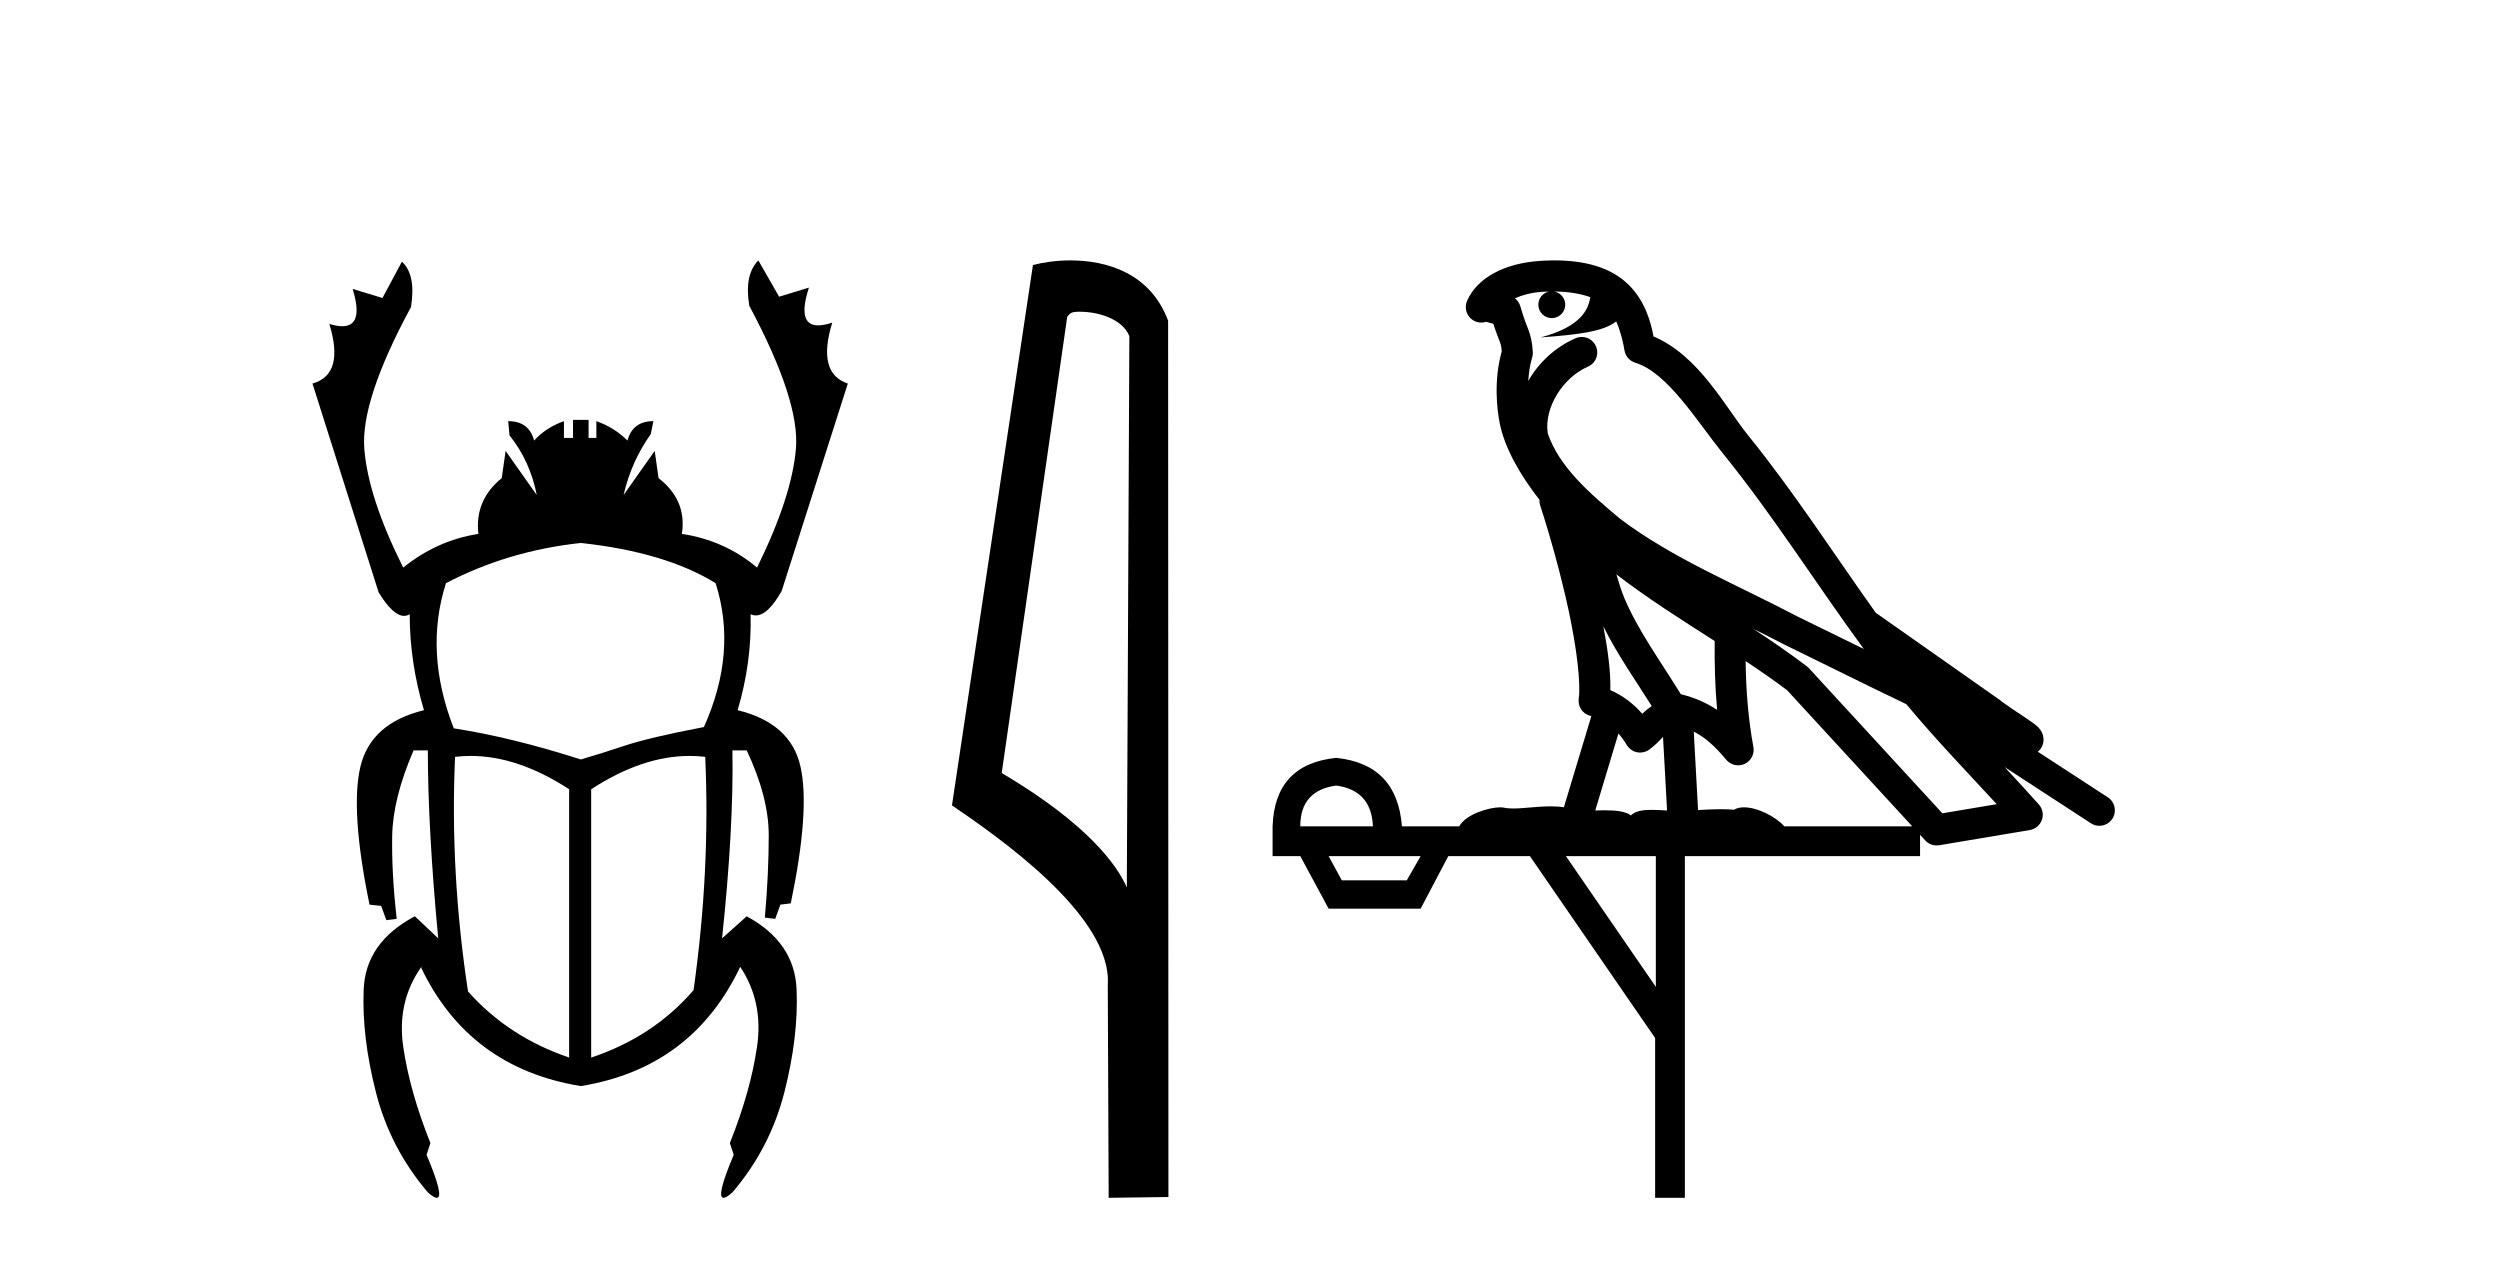 <?xml version='1.0' encoding='UTF-8' standalone='yes'?><svg xmlns='http://www.w3.org/2000/svg' xmlns:xlink='http://www.w3.org/1999/xlink' width='81.0' height='41.0' ><path d='M 18.818 17.592 Q 21.548 17.886 23.185 18.894 Q 23.899 21.12 22.807 23.556 Q 21.044 23.892 20.225 24.165 Q 19.406 24.438 18.818 24.606 Q 16.592 23.892 14.702 23.598 Q 13.736 21.12 14.45 18.894 Q 16.466 17.844 18.818 17.592 ZM 15.251 24.492 Q 16.784 24.492 18.44 25.572 L 18.44 34.265 Q 16.466 33.593 15.164 32.123 Q 14.576 28.26 14.744 24.522 Q 14.996 24.492 15.251 24.492 ZM 22.342 24.492 Q 22.597 24.492 22.849 24.522 Q 23.017 28.218 22.471 32.081 Q 21.17 33.593 19.154 34.265 L 19.154 25.572 Q 20.81 24.492 22.342 24.492 ZM 24.571 8.437 Q 24.109 8.899 24.277 9.907 Q 25.915 12.973 25.789 14.526 Q 25.663 16.08 24.529 18.39 Q 23.479 17.508 22.093 17.298 Q 22.261 16.206 21.338 15.492 L 21.212 14.61 L 20.204 16.038 Q 20.456 14.946 21.086 14.064 L 21.17 13.645 Q 20.498 13.645 20.33 14.274 Q 19.91 13.854 19.322 13.645 L 19.322 14.19 L 19.07 14.19 L 19.07 13.603 L 18.566 13.603 L 18.566 14.19 L 18.272 14.19 L 18.272 13.645 Q 17.684 13.854 17.306 14.274 Q 17.138 13.645 16.466 13.645 L 16.508 14.106 Q 17.18 14.946 17.39 16.038 L 16.382 14.61 L 16.256 15.492 Q 15.374 16.206 15.5 17.298 Q 14.156 17.508 13.064 18.39 Q 11.93 16.122 11.804 14.547 Q 11.678 12.973 13.316 9.949 Q 13.484 8.899 13.022 8.479 L 12.392 9.655 L 11.426 9.361 L 11.426 9.361 Q 11.796 10.57 11.09 10.57 Q 10.914 10.57 10.67 10.495 L 10.67 10.495 Q 11.174 12.133 10.124 12.427 L 12.266 19.188 Q 12.732 19.954 13.093 19.954 Q 13.187 19.954 13.274 19.902 Q 13.274 21.456 13.736 23.01 Q 12.014 23.43 11.678 24.837 Q 11.342 26.244 11.972 29.31 L 12.35 29.352 L 12.518 29.814 L 12.854 29.772 Q 12.686 28.302 12.707 27.084 Q 12.728 25.866 13.4 24.312 L 13.862 24.312 Q 13.862 26.832 14.198 30.402 L 13.442 29.688 Q 11.846 30.528 11.783 32.06 Q 11.72 33.593 12.182 35.399 Q 12.644 37.205 13.862 38.633 Q 14.06 38.809 14.152 38.809 Q 14.409 38.809 13.82 37.415 L 13.946 37.037 Q 13.274 35.357 13.064 33.908 Q 12.854 32.459 13.652 31.325 L 13.652 31.367 Q 15.206 34.601 18.818 35.189 Q 22.429 34.601 23.983 31.325 Q 24.739 32.459 24.529 33.908 Q 24.319 35.357 23.647 37.037 L 23.773 37.415 Q 23.185 38.809 23.442 38.809 Q 23.533 38.809 23.731 38.633 Q 24.949 37.205 25.411 35.399 Q 25.873 33.593 25.81 32.06 Q 25.747 30.528 24.193 29.688 L 23.395 30.402 Q 23.773 26.832 23.731 24.312 L 24.193 24.312 Q 24.907 25.824 24.907 27.063 Q 24.907 28.302 24.781 29.73 L 25.117 29.772 L 25.285 29.31 L 25.621 29.268 Q 26.251 26.244 25.936 24.837 Q 25.621 23.43 23.899 23.01 Q 24.361 21.456 24.319 19.902 L 24.319 19.902 Q 24.402 19.94 24.487 19.94 Q 24.879 19.94 25.327 19.146 L 27.469 12.427 Q 26.461 12.091 26.965 10.453 L 26.965 10.453 Q 26.697 10.542 26.509 10.542 Q 25.813 10.542 26.209 9.319 L 26.209 9.319 L 25.243 9.613 L 24.571 8.437 Z' style='fill:#000000;stroke:none' /><path d='M 34.979 10.1 C 35.604 10.1 36.368 10.34 36.591 10.89 L 36.509 28.751 L 36.509 28.751 C 36.192 28.034 35.251 26.699 32.456 25.046 L 34.578 10.263 C 34.678 10.157 34.675 10.1 34.979 10.1 ZM 36.509 28.751 L 36.509 28.751 C 36.509 28.751 36.509 28.751 36.509 28.751 L 36.509 28.751 L 36.509 28.751 ZM 34.682 8.437 C 34.204 8.437 33.772 8.505 33.467 8.588 L 30.844 26.094 C 32.231 27.044 36.044 29.648 35.892 31.91 L 35.921 38.809 L 37.857 38.783 L 37.847 10.393 C 37.271 8.837 35.84 8.437 34.682 8.437 Z' style='fill:#000000;stroke:none' /><path d='M 50.356 9.444 C 50.809 9.448 51.208 9.513 51.524 9.628 C 51.471 10.005 51.239 10.588 49.916 10.932 C 51.147 10.843 51.951 10.742 52.366 10.414 C 52.516 10.752 52.598 11.134 52.633 11.353 C 52.664 11.541 52.799 11.696 52.982 11.752 C 54.036 12.075 54.962 13.629 55.851 14.728 C 57.453 16.707 58.839 18.912 60.386 21.026 C 59.672 20.676 58.959 20.326 58.242 19.976 C 56.249 18.928 54.202 18.102 52.494 16.81 C 51.501 15.983 50.517 15.129 50.147 14.04 C 50.02 13.201 50.648 12.229 51.443 11.883 C 51.66 11.792 51.785 11.563 51.743 11.332 C 51.702 11.1 51.506 10.928 51.271 10.918 C 51.263 10.918 51.256 10.918 51.249 10.918 C 51.177 10.918 51.107 10.933 51.041 10.963 C 50.406 11.24 49.861 11.735 49.516 12.342 C 49.533 12.085 49.569 11.822 49.642 11.585 C 49.659 11.529 49.667 11.47 49.663 11.411 C 49.647 11.099 49.594 10.882 49.525 10.698 C 49.456 10.514 49.382 10.35 49.259 9.924 C 49.229 9.821 49.167 9.73 49.083 9.665 C 49.319 9.561 49.615 9.477 49.972 9.454 C 50.044 9.449 50.113 9.449 50.183 9.447 L 50.183 9.447 C 49.988 9.49 49.842 9.664 49.842 9.872 C 49.842 10.112 50.037 10.307 50.278 10.307 C 50.519 10.307 50.714 10.112 50.714 9.872 C 50.714 9.658 50.559 9.481 50.356 9.444 ZM 52.37 18.609 C 53.392 19.396 54.484 20.083 55.556 20.769 C 55.548 21.509 55.566 22.253 55.635 22.999 C 55.286 22.771 54.903 22.6 54.459 22.492 C 53.799 21.42 53.075 20.432 52.632 19.384 C 52.541 19.167 52.455 18.896 52.37 18.609 ZM 51.95 20.299 C 52.411 21.223 52.999 22.054 53.517 22.877 C 53.417 22.944 53.328 23.014 53.256 23.082 C 53.237 23.099 53.227 23.111 53.21 23.128 C 52.925 22.8 52.578 22.534 52.175 22.361 C 52.191 21.773 52.095 21.065 51.95 20.299 ZM 56.811 20.376 L 56.811 20.376 C 57.14 20.539 57.468 20.703 57.789 20.872 C 57.793 20.874 57.798 20.876 57.802 20.878 C 59.119 21.52 60.434 22.18 61.766 22.816 C 62.705 23.947 63.718 24.996 64.693 26.055 C 64.106 26.154 63.52 26.252 62.933 26.351 C 61.491 24.783 60.05 23.216 58.608 21.648 C 58.588 21.626 58.566 21.606 58.542 21.588 C 57.98 21.162 57.397 20.763 56.811 20.376 ZM 52.437 23.766 C 52.535 23.877 52.626 24.001 52.71 24.141 C 52.783 24.261 52.903 24.345 53.04 24.373 C 53.073 24.38 53.107 24.383 53.14 24.383 C 53.245 24.383 53.348 24.35 53.434 24.288 C 53.645 24.135 53.773 23.989 53.882 23.876 L 54.013 26.261 C 53.844 26.25 53.673 26.239 53.513 26.239 C 53.232 26.239 52.984 26.275 52.842 26.42 C 52.673 26.29 52.369 26.253 51.991 26.253 C 51.894 26.253 51.792 26.256 51.686 26.26 L 52.437 23.766 ZM 43.294 25.452 C 44.056 25.556 44.452 25.997 44.482 26.774 L 42.129 26.774 C 42.129 25.997 42.517 25.556 43.294 25.452 ZM 56.558 21.42 L 56.558 21.42 C 57.02 21.727 57.472 22.039 57.904 22.365 C 59.256 23.835 60.607 25.304 61.958 26.774 L 57.814 26.774 C 57.526 26.454 56.939 26.157 56.504 26.157 C 56.381 26.157 56.27 26.181 56.181 26.235 C 56.043 26.223 55.898 26.218 55.749 26.218 C 55.514 26.218 55.267 26.23 55.017 26.245 L 54.878 23.705 L 54.878 23.705 C 55.257 23.898 55.565 24.18 55.933 24.618 C 56.031 24.734 56.173 24.796 56.317 24.796 C 56.389 24.796 56.463 24.78 56.531 24.748 C 56.737 24.651 56.852 24.427 56.81 24.203 C 56.64 23.286 56.571 22.359 56.558 21.42 ZM 46.029 27.738 L 45.58 28.522 L 43.474 28.522 L 43.048 27.738 ZM 53.649 27.738 L 53.649 31.974 L 50.735 27.738 ZM 50.368 8.437 C 50.352 8.437 50.336 8.437 50.319 8.437 C 50.184 8.438 50.047 8.443 49.909 8.452 L 49.908 8.452 C 48.737 8.528 47.858 9.003 47.533 9.749 C 47.458 9.923 47.486 10.125 47.608 10.271 C 47.705 10.387 47.846 10.451 47.993 10.451 C 48.032 10.451 48.07 10.447 48.108 10.438 C 48.138 10.431 48.144 10.427 48.15 10.427 C 48.156 10.427 48.162 10.432 48.2 10.441 C 48.237 10.449 48.299 10.467 48.383 10.489 C 48.474 10.772 48.545 10.942 48.585 11.049 C 48.63 11.17 48.644 11.213 48.656 11.386 C 48.395 12.318 48.497 13.254 48.594 13.729 C 48.755 14.516 49.242 15.378 49.879 16.194 C 49.877 16.255 49.882 16.316 49.902 16.375 C 50.21 17.319 50.57 18.6 50.827 19.795 C 51.084 20.99 51.221 22.136 51.151 22.638 C 51.116 22.892 51.278 23.132 51.527 23.194 C 51.538 23.197 51.548 23.201 51.559 23.203 L 50.67 26.155 C 50.525 26.133 50.379 26.126 50.233 26.126 C 49.8 26.126 49.373 26.195 49.03 26.195 C 48.917 26.195 48.813 26.187 48.721 26.167 C 48.69 26.16 48.651 26.157 48.606 26.157 C 48.248 26.157 47.498 26.375 47.278 26.774 L 45.423 26.774 C 45.319 25.429 44.609 24.69 43.294 24.555 C 41.964 24.69 41.277 25.429 41.232 26.774 L 41.232 27.738 L 42.129 27.738 L 43.048 29.441 L 46.029 29.441 L 46.925 27.738 L 49.569 27.738 L 53.626 33.632 L 53.626 38.809 L 54.59 38.809 L 54.59 27.738 L 62.21 27.738 L 62.21 27.048 C 62.266 27.109 62.322 27.17 62.378 27.23 C 62.474 27.335 62.608 27.392 62.748 27.392 C 62.775 27.392 62.803 27.39 62.83 27.386 C 63.809 27.221 64.788 27.057 65.766 26.893 C 65.947 26.863 66.097 26.737 66.157 26.564 C 66.218 26.392 66.18 26.2 66.058 26.064 C 65.692 25.655 65.322 25.253 64.951 24.854 L 64.951 24.854 L 67.746 26.674 C 67.83 26.729 67.925 26.756 68.019 26.756 C 68.183 26.756 68.344 26.675 68.441 26.527 C 68.592 26.295 68.526 25.984 68.294 25.833 L 66.025 24.356 C 66.073 24.317 66.119 24.268 66.153 24.202 C 66.235 24.047 66.213 23.886 66.186 23.803 C 66.159 23.72 66.13 23.679 66.106 23.647 C 66.013 23.519 65.964 23.498 65.898 23.446 C 65.831 23.395 65.757 23.343 65.676 23.288 C 65.515 23.178 65.329 23.056 65.169 22.949 C 65.009 22.842 64.859 22.73 64.854 22.726 C 64.838 22.711 64.821 22.698 64.804 22.686 C 63.466 21.745 62.128 20.805 60.791 19.865 C 60.786 19.862 60.782 19.86 60.777 19.857 C 59.418 17.95 58.132 15.95 56.632 14.096 C 55.901 13.194 55.049 11.524 53.574 10.901 C 53.492 10.459 53.309 9.754 52.758 9.217 C 52.162 8.638 51.3 8.437 50.368 8.437 Z' style='fill:#000000;stroke:none' /></svg>